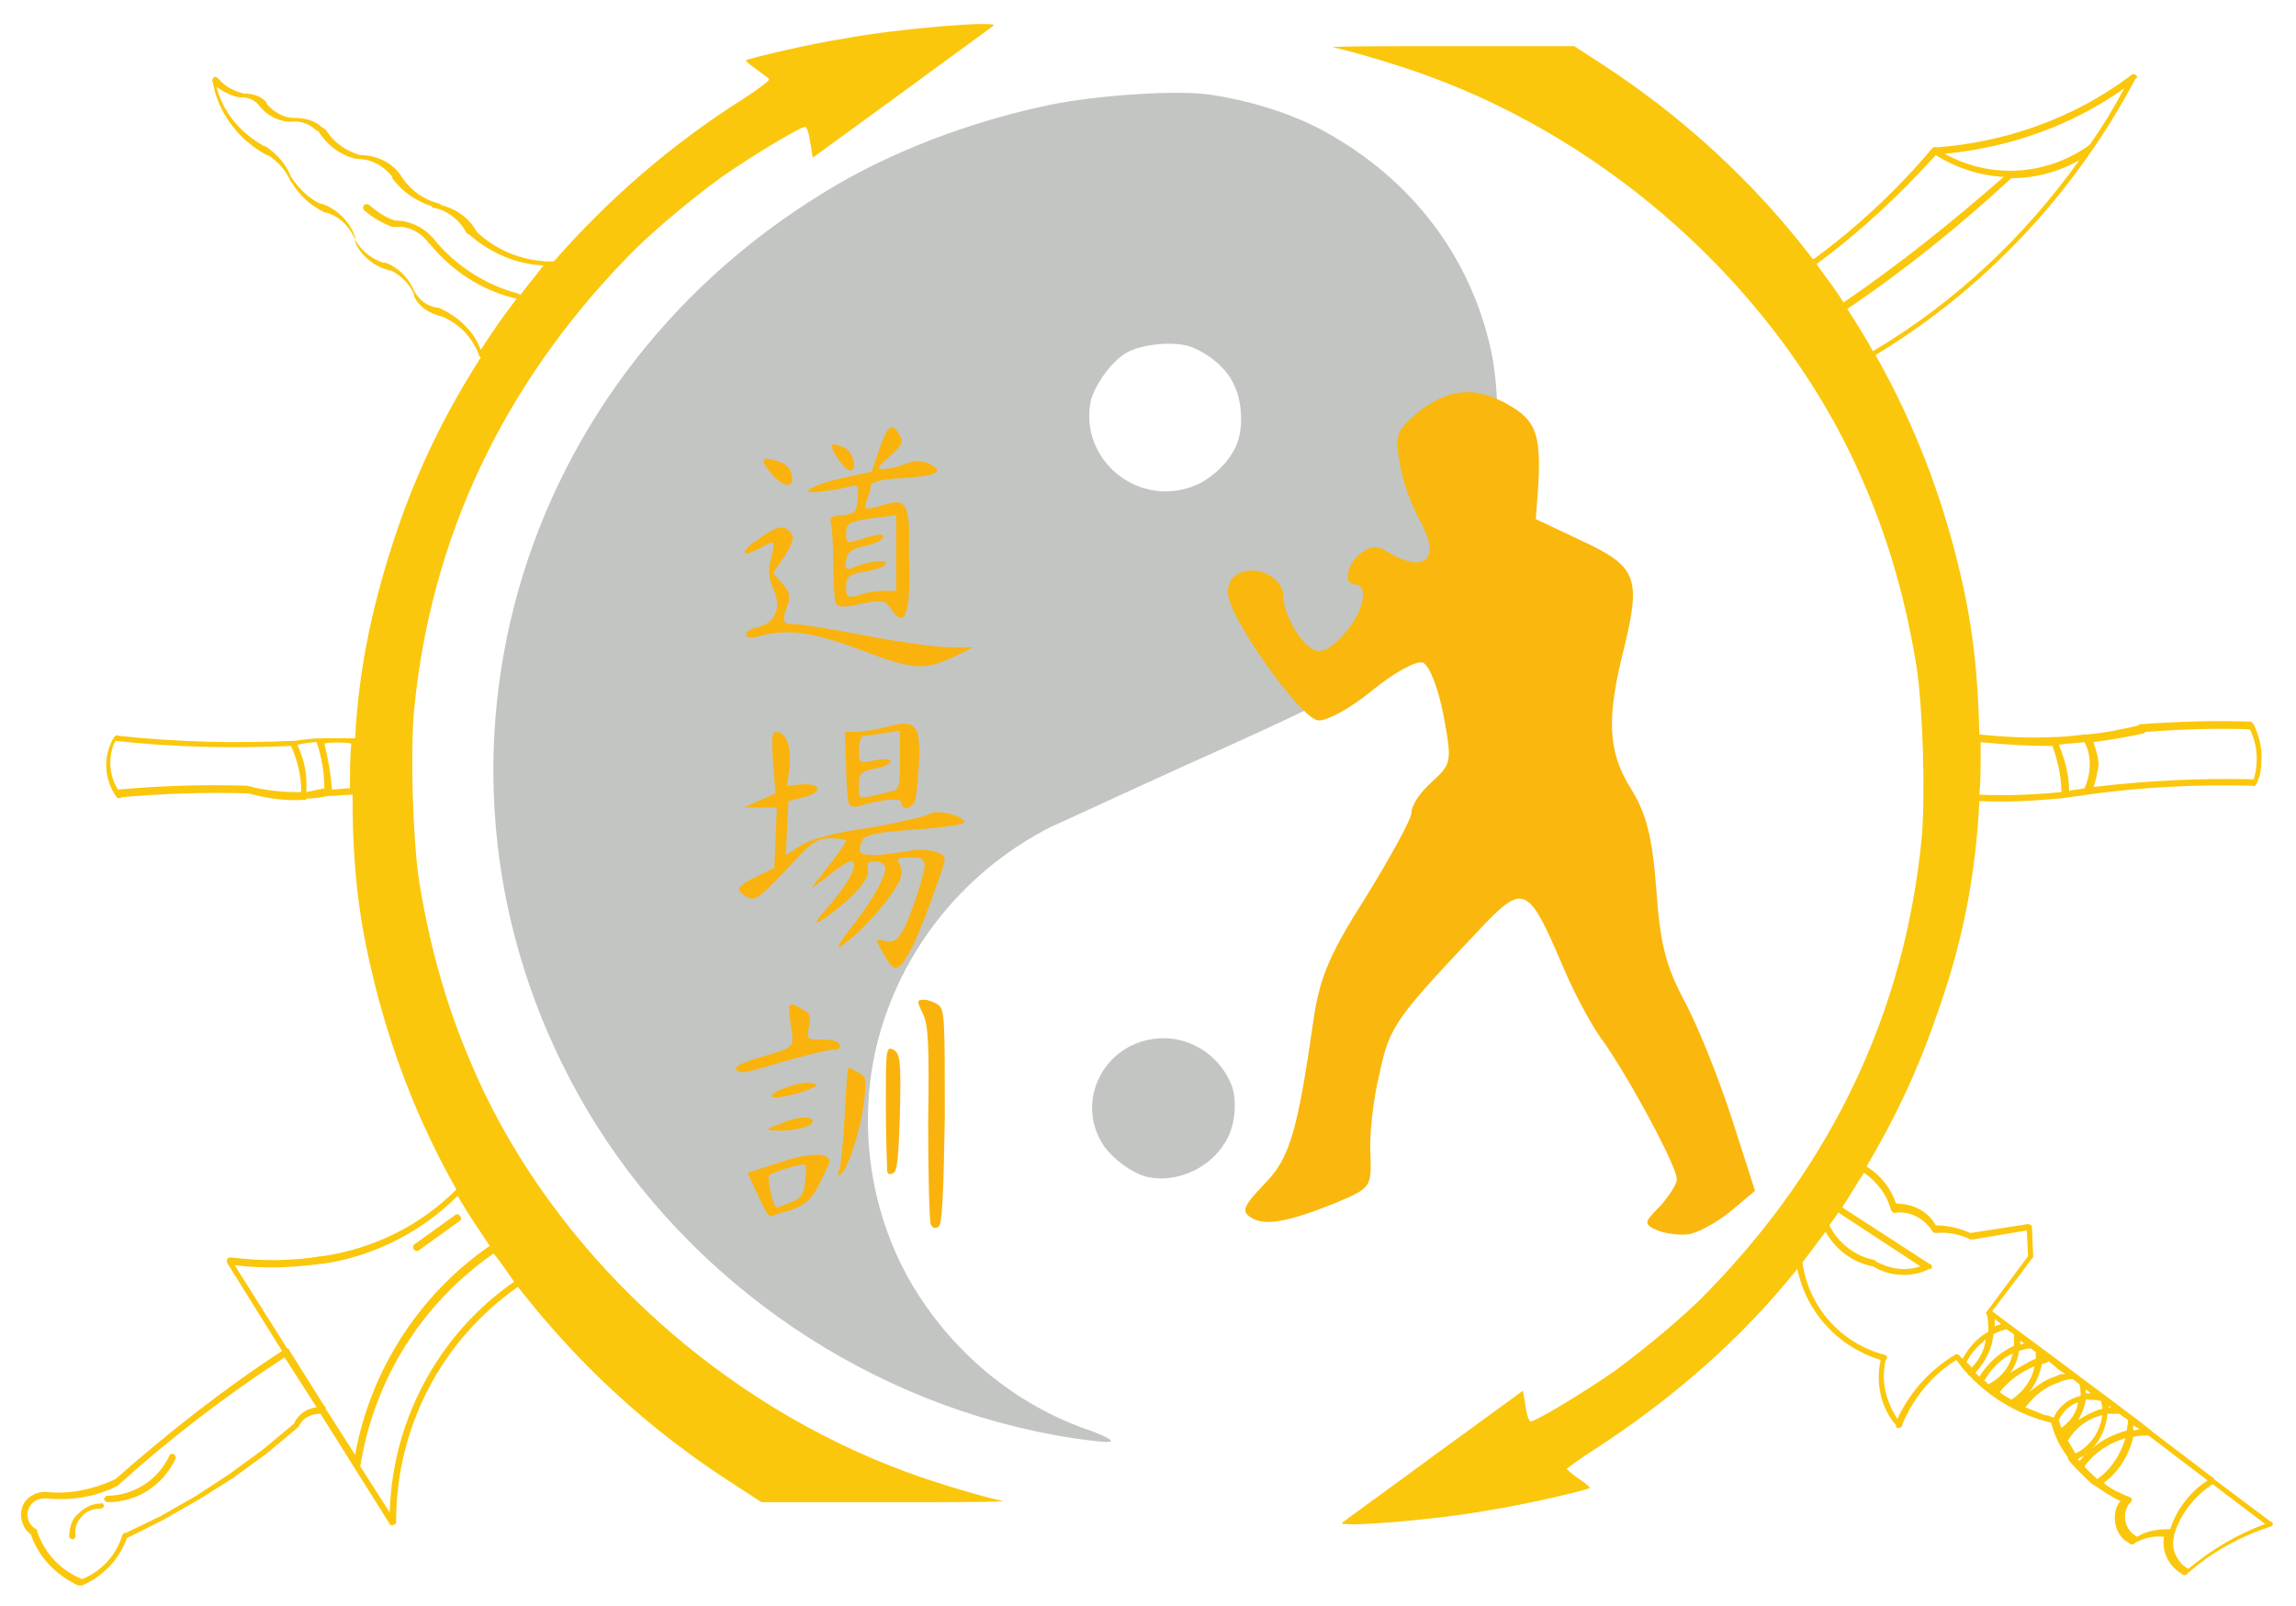 <?xml version="1.0" encoding="utf-8"?>
<!-- Generator: Adobe Illustrator 27.4.1, SVG Export Plug-In . SVG Version: 6.00 Build 0)  -->
<svg version="1.0" id="Layer_1" xmlns="http://www.w3.org/2000/svg" xmlns:xlink="http://www.w3.org/1999/xlink" x="0px" y="0px"
	 width="179.1px" height="125.3px" viewBox="0 0 179.1 125.3" enable-background="new 0 0 179.1 125.3" xml:space="preserve">
<path fill-rule="evenodd" clip-rule="evenodd" fill="#C3C5C3" d="M89.4,91.8c-1.1-0.3-2.5-1.3-3.3-2.4c-2.4-3.6,0.2-8.4,4.7-8.4
	c2.2,0,4.3,1.4,5.2,3.5c0.5,1.1,0.4,3-0.2,4.2C94.7,91,91.9,92.4,89.4,91.8"/>
<path fill-rule="evenodd" clip-rule="evenodd" fill="#FBC70C" d="M37.5,27.3c0.9-1.4,1.8-2.7,2.8-4l0,0c-2.7-0.6-5.1-2.2-6.8-4.3
	c0,0-0.1,0-0.1-0.1c-0.6-0.8-1.6-1.3-2.6-1.2c-0.1,0-0.1,0-0.2,0c-0.8-0.3-1.5-0.7-2.2-1.3c-0.1-0.1-0.1-0.3,0-0.4s0.3-0.1,0.4,0
	c0.6,0.5,1.3,1,2,1.2l0,0c1.1,0,2.2,0.5,2.9,1.3c0,0,0.1,0,0.1,0.1c1.7,2.1,4,3.6,6.6,4.3c0.1,0,0.1,0.1,0.2,0.1
	c0.6-0.8,1.2-1.5,1.8-2.3h-0.1c-2.1-0.1-4.1-1-5.7-2.4c-0.1,0-0.1-0.1-0.2-0.1c-0.5-1-1.5-1.8-2.6-2c-0.1,0-0.1,0-0.1-0.1
	c-1.2-0.4-2.3-1.1-3.1-2.2c0,0,0,0,0-0.1C30,13,29,12.4,27.9,12.4h-0.1c-1.3-0.3-2.3-1.1-3-2.2c0,0,0,0-0.1,0
	c-0.5-0.5-1.2-0.8-2-0.7c-0.1,0-0.1,0-0.2,0c-1-0.1-1.8-0.6-2.4-1.4l0,0c-0.3-0.3-0.7-0.5-1.2-0.5c0,0-0.1,0-0.2,0
	c-0.6-0.1-1.2-0.4-1.8-0.8c0.5,2,1.9,3.6,3.7,4.6h0.1c0.9,0.6,1.6,1.4,2,2.4l0,0c0.6,0.9,1.4,1.7,2.3,2.1h0.1
	c1.2,0.4,2.2,1.4,2.6,2.6c0,0,0,0,0,0.1c0,0,0,0,0,0.1c0.5,0.9,1.3,1.5,2.2,1.8c0.1,0,0.1,0,0.2,0c1,0.4,1.8,1.2,2.2,2.2l0,0
	c0.4,0.7,1,1.2,1.8,1.3h0.1C35.8,24.7,37,25.9,37.5,27.3 M25.3,61.5c0-1.2-0.2-2.4-0.6-3.6c-0.5,0-1,0.1-1.5,0.2
	c0.4,0.9,0.7,1.9,0.7,2.9c0,0.2,0,0.5,0,0.8C24.4,61.7,24.8,61.6,25.3,61.5z M27.3,61.5c0-1.2,0-2.4,0.1-3.5c-0.7-0.1-1.4-0.1-2.1,0
	c0.3,1.2,0.5,2.4,0.6,3.6C26.3,61.6,26.8,61.5,27.3,61.5z M32.5,97.6c-0.2,0-0.4-0.3-0.2-0.5l3.2-2.3c0.1-0.1,0.3-0.1,0.4,0.1
	c0.1,0.1,0.1,0.3-0.1,0.4l-3.2,2.3C32.6,97.6,32.5,97.6,32.5,97.6z M24.7,109.8l-2.5-3.9c-4.6,3-8.9,6.3-12.9,9.9l-0.1,0.1
	c-1.7,0.9-3.7,1.2-5.6,1c0,0,0,0-0.1,0c-0.6,0-1.1,0.3-1.3,0.9s0.1,1.2,0.6,1.5c0.1,0,0.1,0.1,0.1,0.2c0.6,1.7,1.8,3,3.5,3.7
	c1.5-0.6,2.6-1.8,3.1-3.3c0-0.1,0-0.1,0.1-0.2c0-0.1,0.1-0.1,0.2-0.1l2.7-1.3l2.8-1.6l2.6-1.7l2.6-1.9l2.4-2
	C23.3,110.3,23.9,109.9,24.7,109.8z M13.7,113.7v0.1c-1,2.1-3,3.4-5.3,3.4c-0.1,0-0.2-0.1-0.3-0.2c0-0.1,0.1-0.2,0.2-0.3
	c2.1,0,4-1.2,4.9-3.1C13.3,113.3,13.7,113.4,13.7,113.7z M8.1,117.5c0,0.1-0.1,0.2-0.3,0.2c-0.5,0-1.1,0.2-1.4,0.6
	c-0.4,0.4-0.6,0.9-0.5,1.5c0,0.1-0.1,0.3-0.2,0.3s-0.3-0.1-0.3-0.2c0-0.7,0.2-1.4,0.7-1.8c0.5-0.5,1.1-0.8,1.8-0.8
	C7.9,117.2,8.1,117.3,8.1,117.5z M40.4,100.4c-6,4.2-9.5,11-9.5,18.3c0,0.1,0,0.2-0.1,0.2c0,0-0.1,0.1-0.2,0.1s-0.2,0-0.2-0.1
	l-5.4-8.6c-0.7,0-1.4,0.3-1.7,1l-0.1,0.1l-2.4,2l0,0l-2.6,1.9l0,0l-2.7,1.7l0,0l-2.8,1.6l0,0L9.9,120c-0.6,1.7-1.9,3-3.5,3.7
	c-0.1,0-0.2,0-0.3,0c-1.7-0.8-3.1-2.2-3.7-4c-0.6-0.4-0.9-1.3-0.7-2c0.2-0.8,1-1.3,1.8-1.3h0.1c1.8,0.2,3.7-0.2,5.4-1l0,0
	c4.1-3.6,8.4-7,13-10l-4.3-6.9c0-0.1,0-0.2,0-0.2c0-0.1,0.1-0.2,0.3-0.2c2.4,0.3,4.7,0.3,7.1-0.1h0.1c4-0.6,7.6-2.4,10.4-5.2
	c-3-5.3-5.2-11-6.6-17c-1.1-4.6-1.5-8.6-1.5-13.8c-0.6,0-1.2,0.1-1.8,0.1h-0.1c-0.5,0.1-1.1,0.2-1.6,0.2c-0.1,0-0.1,0.1-0.2,0.1
	h-0.1c-1.4,0.1-2.9-0.1-4.3-0.5c-3.3-0.1-6.6,0-9.9,0.3c-0.1,0.1-0.3,0.1-0.4,0c-1-1.4-1.1-3.2-0.2-4.7c0.1-0.1,0.2-0.2,0.3-0.1l0,0
	c4.6,0.5,9.1,0.6,13.7,0.4H23c0.7-0.1,1.4-0.2,2.1-0.2h0.1c0.8,0,1.6,0,2.5,0C28,52,29.1,46.9,31,41.3c1.6-4.7,3.8-9.2,6.5-13.4
	l-0.1-0.1c-0.5-1.4-1.5-2.5-2.9-3.1c-0.9-0.2-1.8-0.7-2.2-1.6c0,0,0,0,0-0.1c-0.3-0.8-1-1.5-1.8-1.9h-0.1c-1.2-0.3-2.2-1.1-2.7-2.2
	c0-0.1,0-0.1,0-0.2c-0.4-1-1.2-1.8-2.2-2.1h-0.1c-1.1-0.5-2-1.3-2.6-2.3c0,0,0,0-0.1-0.1c-0.4-0.9-1-1.6-1.8-2.1c0,0,0,0-0.1,0
	c-2.2-1.2-3.8-3.3-4.2-5.7c-0.1-0.1,0-0.3,0.1-0.4c0,0,0,0,0.1,0s0.2,0.1,0.3,0.2c0.5,0.6,1.2,0.9,1.9,1.1c0,0,0,0,0.1,0
	c0.6,0,1.3,0.2,1.7,0.7c0,0,0,0,0,0.1c0.5,0.6,1.3,1.1,2.1,1.1H23c0.8,0,1.6,0.2,2.2,0.8c0.1,0,0.1,0.1,0.2,0.1c0.6,1,1.6,1.7,2.7,2
	c1.3,0,2.6,0.6,3.3,1.8l0,0c0.7,1,1.7,1.7,2.9,2c0,0,0.1,0,0.1,0.1c1.2,0.3,2.2,1,2.8,2.1l0,0c1.5,1.4,3.4,2.2,5.5,2.3
	c0.5,0,0.5,0,0.5,0c4.2-4.8,9.1-9.1,14.8-12.7c1.1-0.7,2-1.4,2-1.5s-0.5-0.4-1-0.8c-0.6-0.4-0.9-0.7-0.8-0.7
	c0.4-0.2,5.1-1.3,7.7-1.7c4.3-0.8,12-1.4,11.6-1c-0.1,0.1-3.3,2.4-7.1,5.2l-7,5.1l-0.2-1.2c-0.1-0.8-0.3-1.2-0.4-1.2
	c-0.4,0-4.2,2.3-6.5,3.9c-2.6,1.9-5.8,4.6-7.4,6.3c-9.7,10-15.3,21.9-16.6,35.3c-0.3,3.3-0.1,10.1,0.4,13.4c1,6.1,2.6,11.3,5.2,16.7
	c6.4,13.1,18.6,24.1,32.7,29.3c2.1,0.8,6.1,2,7.6,2.3c0.2,0.1-3.9,0.1-9.2,0.1h-9.6l-2-1.3C50.5,111.5,45,106.3,40.4,100.4z
	 M38.5,97.8c-5.6,3.9-9.3,9.8-10.4,16.6l2.3,3.6c0.2-7.2,3.8-13.9,9.7-18C39.6,99.3,39.1,98.5,38.5,97.8z M35.7,93.3
	c-2.8,2.8-6.5,4.7-10.5,5.3h-0.1c-2.3,0.3-4.6,0.4-6.8,0.1l4.1,6.5c0.1,0,0.2,0.1,0.2,0.2l0,0l2.7,4.3c0.1,0,0.1,0.1,0.1,0.2l0,0
	l2.3,3.6c1.2-6.6,5-12.5,10.5-16.3C37.4,96,36.5,94.7,35.7,93.3L35.7,93.3z M22.7,58.2c-4.6,0.2-9.2,0.1-13.7-0.4
	c-0.6,1.2-0.5,2.7,0.2,3.8c3.3-0.3,6.6-0.4,10-0.3h0.1c1.4,0.4,2.8,0.5,4.2,0.5C23.5,60.5,23.2,59.3,22.7,58.2z"/>
<path fill-rule="evenodd" clip-rule="evenodd" fill="#C3C5C3" d="M93.4,37.8c1.3-0.6,2.6-1.9,3.1-3.2s0.4-3.4-0.3-4.7
	c-0.6-1.3-2.2-2.5-3.5-2.9c-1.4-0.4-3.7-0.1-4.8,0.5c-1.2,0.7-2.4,2.4-2.8,3.7C84.1,35.9,88.9,39.8,93.4,37.8 M83.7,112.2
	c-15.7-2.4-29.9-12.1-37.9-25.6C31.1,61.7,39.2,30.3,64.3,15c5-3.1,11.3-5.5,17.5-6.8C85.6,7.4,92,7,94.5,7.4
	c3.3,0.5,6.6,1.6,8.9,2.9c6.7,3.7,11.3,9.7,12.9,17c0.6,2.7,0.7,7.1,0.1,9.7c-1.4,6.6-4.8,12-10.2,15.9c-2,1.4-3,2-13.7,6.8
	c-5.3,2.4-10,4.6-10.5,4.8c-7.1,3.6-12.2,10.2-13.8,17.9c-1.2,6-0.2,12.2,2.7,17.4c3.2,5.6,8.3,9.9,14.4,11.9
	C87.5,112.6,87.1,112.7,83.7,112.2z"/>
<path fill="#FAB30D" d="M65.3,35.7c-0.7-1.1-0.5-1.3,0.7-0.7c0.6,0.4,0.9,1.7,0.3,1.7C66.2,36.8,65.7,36.3,65.3,35.7 M60.2,37
	c-0.9-1.1-0.9-1.4,0.2-1.1c0.9,0.2,1.4,0.7,1.4,1.5C61.8,38.1,61,37.9,60.2,37z M69,46.1h0.9v-5.9l-1.7,0.2c-2,0.3-2.2,0.4-2.2,1.3
	c0,0.6,0.1,0.7,0.7,0.5c2-0.6,2.2-0.6,2.2-0.3c0,0.2-0.6,0.5-1.4,0.7c-1.1,0.2-1.4,0.5-1.5,1.1c-0.1,0.7,0,0.8,0.5,0.6
	c1.1-0.5,2.8-0.7,2.6-0.3c-0.1,0.2-0.9,0.5-1.7,0.6C66.2,44.8,66,45,66,45.8s0.1,0.9,1.1,0.6C67.6,46.2,68.5,46.1,69,46.1z
	 M69.5,47.5c-0.5-0.7-0.6-0.7-2.3-0.4c-1.3,0.3-1.8,0.3-2,0C65.1,46.9,65,45.5,65,44s-0.1-2.9-0.2-3.2c-0.1-0.4,0.1-0.6,0.9-0.6
	c1-0.1,1.1-0.2,1.2-1.3c0.1-0.9,0-1.1-0.4-1c-0.3,0.1-1.2,0.3-2.1,0.4c-2.4,0.4-1.4-0.4,1.3-1l2.3-0.5l0.6-1.8c0.7-1.9,1-2.1,1.6-1
	c0.3,0.5,0.1,0.8-0.8,1.6c-1,0.9-1,1-0.5,1c0.4,0,1.2-0.2,1.7-0.4c0.8-0.3,1.3-0.3,1.9,0c1.2,0.6,0.7,0.9-2.1,1.1
	c-1.8,0.1-2.5,0.3-2.5,0.7c0,0.3-0.2,0.8-0.3,1.1c-0.3,0.7-0.1,0.7,1.3,0.3c1.8-0.6,2.1-0.1,2,3.6C71.1,47.9,70.6,49.2,69.5,47.5z
	 M67.4,50.8c-3.7-1.4-5.8-1.8-8-1.2c-0.8,0.2-1.2,0.2-1.2-0.1c0-0.2,0.4-0.5,1-0.6c1.3-0.3,1.8-1.6,1.1-3c-0.3-0.7-0.4-1.3-0.2-2.1
	c0.4-1.7,0.4-1.7-0.7-1.1c-1.6,0.9-1.8,0.4-0.3-0.6c1.5-1.1,2.1-1.2,2.6-0.5c0.3,0.3,0.1,0.8-0.5,1.8l-0.9,1.3l0.7,0.8
	c0.6,0.7,0.7,1,0.4,1.8C61,48.5,61,48.7,62,48.7c0.5,0,3,0.4,5.6,0.9s5.5,0.9,6.5,0.9h1.8l-1.4,0.7C72.2,52.3,71.3,52.3,67.4,50.8z
	 M69.3,61.8c0.9-0.2,0.9-0.3,0.9-2.5V57L69,57.2c-0.7,0.1-1.4,0.2-1.6,0.2S67,57.8,67,58.5c0,1,0,1.1,1.3,0.8
	c1.7-0.3,1.5,0.4-0.2,0.7c-1,0.2-1.1,0.4-1.1,1.3C67,62.4,66.8,62.4,69.3,61.8z M66.2,62.6c-0.1-0.3-0.2-1.6-0.2-3l-0.1-2.5h0.9
	c0.5,0,1.6-0.2,2.4-0.4c2.2-0.6,2.6-0.2,2.5,2.7c-0.1,1.3-0.2,2.7-0.3,3c-0.2,0.7-1.1,0.9-1.1,0.2c0-0.4-1.8-0.2-3.3,0.3
	C66.6,63,66.2,62.9,66.2,62.6z M69.2,74.9c-1-1.7-1-1.7-0.2-1.5c1,0.3,1.5-0.5,2.5-3.5c0.9-2.8,0.9-3-0.5-3c-1,0-1.1,0.1-0.8,0.6
	c0.2,0.5,0.2,0.9-0.3,1.7c-0.7,1.2-2.6,3.4-4,4.4c-0.8,0.6-0.7,0.3,0.7-1.5c1.7-2.2,2.7-4.1,2.4-4.6c-0.1-0.1-0.4-0.3-0.8-0.3
	c-0.5,0-0.6,0.2-0.5,0.6c0.2,0.7-1,2.1-2.9,3.5c-1.5,1.1-1.5,0.9,0.1-0.9c1.3-1.6,2-2.8,1.6-3.2c-0.1-0.1-0.9,0.3-1.7,1l-1.6,1.2
	l1.4-1.8c0.8-1,1.4-1.9,1.4-2s-0.5-0.2-1.2-0.2c-1.1,0-1.5,0.3-3.5,2.5c-2.1,2.2-2.4,2.4-3,2.1c-1-0.6-0.9-0.8,0.7-1.6l1.4-0.7
	l0.2-4.7h-1.2L58,63l2.5-1.1l-0.2-2.4c-0.1-1.8-0.1-2.4,0.2-2.4c0.8,0,1.2,1,1.1,2.6l-0.2,1.6l1.1-0.1c1.6-0.1,1.7,0.6,0.2,1
	l-1.2,0.3l-0.1,2.1l-0.1,2.1l1.1-0.7c0.7-0.5,2.5-1,5.3-1.4c2.3-0.4,4.5-0.9,4.8-1.1c0.6-0.4,2.9,0.2,2.7,0.7
	c-0.1,0.1-1.7,0.4-3.6,0.5c-3.9,0.3-4.3,0.4-4.5,1.3c-0.1,0.6,0,0.7,1.2,0.7c0.7,0,1.9-0.2,2.6-0.3c1.2-0.3,2.8,0.1,2.8,0.6
	s-1.9,5.7-2.6,7C70.2,75.7,69.8,75.9,69.2,74.9z M57.4,83.4c-0.1-0.2,0.6-0.5,1.5-0.8c3.1-0.9,3.1-0.8,2.8-2.5
	c-0.1-0.8-0.2-1.6-0.1-1.7c0.1-0.1,0.5,0,0.9,0.3c0.7,0.3,0.8,0.6,0.6,1.4c-0.2,1-0.1,1,1,1c0.7,0,1.3,0.1,1.4,0.4s-0.1,0.4-0.5,0.4
	s-2,0.4-3.8,0.9C57.9,83.8,57.7,83.8,57.4,83.4z M60.2,85.5c0-0.4,2.4-1.2,3.1-1c0.6,0.1,0.5,0.2-0.2,0.5
	C61.8,85.5,60.2,85.8,60.2,85.5z M60.8,87.7c1.3-0.6,2.6-0.7,2.6-0.2c0,0.4-1.6,0.8-2.9,0.7C59.7,88.2,59.7,88.1,60.8,87.7z
	 M69.2,91.3c0-0.3-0.1-2.5-0.1-5.1c0-4.3,0-4.6,0.6-4.3c0.5,0.3,0.6,0.8,0.5,4.9c-0.1,3.3-0.2,4.6-0.5,4.7
	C69.4,91.7,69.2,91.6,69.2,91.3z M65.5,91.2c0.1-0.4,0.3-2.3,0.4-4.3s0.2-3.6,0.3-3.6c0.1,0,0.4,0.2,0.8,0.4
	c0.6,0.3,0.6,0.6,0.4,2.2c-0.2,2.1-1.3,5.4-1.8,5.7C65.3,91.8,65.3,91.6,65.5,91.2z M61.7,93.8c0.8-0.3,1-0.6,1.1-1.6
	c0.1-0.7,0.1-1.3,0-1.3c-0.2-0.2-2.4,0.5-2.8,0.8c-0.2,0.2,0.3,2.5,0.6,2.5C60.7,94.2,61.2,94,61.7,93.8z M59.1,93.2l-0.8-1.7
	l2.5-0.8c2.3-0.8,3.9-0.8,3.9-0.1c0,0.2-0.4,1-0.8,1.8c-0.6,1.2-1.1,1.6-2.2,2c-0.8,0.2-1.5,0.5-1.6,0.5
	C59.9,94.9,59.5,94.1,59.1,93.2z M72.6,95.5c-0.1-0.3-0.2-3.8-0.2-7.9c0.1-6.3,0-7.6-0.4-8.5c-0.5-1-0.5-1.1,0.1-1.1
	c0.3,0,0.8,0.2,1.1,0.4c0.5,0.4,0.5,1.2,0.5,8.8c-0.1,6-0.2,8.4-0.5,8.5C73,95.9,72.7,95.8,72.6,95.5z"/>
<path fill="#FAB70D" d="M131.7,96.3c0.7-0.1,2.2-0.9,3.3-1.8l1.9-1.6l-1.8-5.6c-1-3.1-2.6-7.1-3.6-9c-1.5-2.8-2-4.5-2.3-8.9
	c-0.3-4.1-0.8-6-2-7.9c-1.8-2.9-1.9-5.5-0.5-11c1.3-5.4,1-6.3-3.3-8.3l-3.6-1.7l0.2-2.7c0.2-3.9-0.2-5-2.3-6.2
	c-2.6-1.5-4.7-1.3-7,0.5c-1.8,1.5-1.9,1.8-1.5,4.1c0.2,1.4,1,3.4,1.6,4.5c1.6,2.9,0.4,4.1-2.5,2.4c-0.9-0.6-1.4-0.5-2.2,0.1
	c-1.1,0.9-1.3,2.4-0.4,2.4c1.1,0,0.7,2.1-0.8,3.8c-0.9,1.1-1.8,1.6-2.4,1.3c-1-0.4-2.4-2.8-2.4-4.2c0-1.3-1.7-2.3-3.1-1.9
	c-0.8,0.2-1.3,0.9-1.2,1.7c0,1.8,5.6,9.7,7,9.9c0.6,0.1,2.5-0.9,4.2-2.3c1.7-1.4,3.5-2.4,4-2.2s1.2,2,1.6,4.1
	c0.7,3.7,0.6,3.8-0.9,5.2c-0.9,0.8-1.6,1.8-1.6,2.4c0,0.5-1.6,3.4-3.5,6.5c-2.8,4.4-3.6,6.2-4.1,9.4c-1.3,9.1-1.9,11.1-3.9,13.1
	c-1.6,1.7-1.8,2.1-1,2.6c1.1,0.7,3,0.3,6.7-1.2c2.6-1.1,2.7-1.2,2.6-3.7c-0.1-1.4,0.2-4.3,0.7-6.3c0.8-3.8,1.2-4.3,8.3-11.8
	c2.9-3,3.4-2.7,5.8,2.9c0.9,2.2,2.4,5.1,3.4,6.4c2.1,3,5.7,9.7,5.7,10.7c0,0.4-0.6,1.3-1.3,2.1c-1.3,1.3-1.3,1.4-0.2,1.9
	C129.8,96.2,130.9,96.4,131.7,96.3"/>
<path fill-rule="evenodd" clip-rule="evenodd" fill="#FBC70C" d="M163.9,109.3L163.9,109.3c-0.5-0.1-0.9-0.1-1.2-0.1
	c-0.1,0.6-0.3,1.1-0.6,1.6c0.6-0.4,1.2-0.7,1.9-0.9C164,109.7,163.9,109.5,163.9,109.3 M176.7,118.9l-4.1-3.1
	c-1.4,0.9-2.5,2.3-3,3.9c0,0,0,0,0,0.1c-0.3,1,0.2,2.1,1.1,2.6C172.5,120.9,174.5,119.7,176.7,118.9z M172.2,115.5l-4.6-3.5
	c-0.4,0-0.8,0-1.2,0.1c-0.3,1.4-1.1,2.7-2.3,3.6c0.6,0.5,1.3,0.8,2,1.1c0.1,0,0.2,0.1,0.2,0.2s0,0.1-0.1,0.2l0,0
	c-0.4,0.4-0.5,1-0.4,1.5s0.4,0.9,0.9,1.2c0.8-0.5,1.7-0.6,2.6-0.6C169.7,117.9,170.8,116.4,172.2,115.5z M166.9,111.5l-0.5-0.3
	c0,0.1,0,0.3,0,0.4C166.6,111.6,166.8,111.5,166.9,111.5z M166,110.8l-0.7-0.5c-0.3,0-0.6,0-0.9,0c-0.1,1-0.5,2-1.2,2.7
	c0.8-0.7,1.7-1.1,2.7-1.4C165.9,111.4,166,111.1,166,110.8z M164.7,109.8l-0.2-0.1c0,0.1,0,0.1,0,0.2
	C164.5,109.8,164.6,109.8,164.7,109.8z M160.6,110.8c0.1,0.2,0.1,0.4,0.2,0.6c0.7-0.5,1.2-1.2,1.3-2
	C161.5,109.6,160.9,110.1,160.6,110.8z M161.3,112.4c0.2,0.3,0.4,0.7,0.6,1c1.2-0.6,1.9-1.7,2.1-3
	C162.8,110.7,161.9,111.4,161.3,112.4z M162.1,113.8c0,0.1,0.1,0.1,0.1,0.2c0.2-0.2,0.4-0.5,0.6-0.7
	C162.7,113.5,162.4,113.7,162.1,113.8z M162.6,114.4c0.3,0.4,0.7,0.7,1,1c1.1-0.8,1.8-1.9,2.2-3.2
	C164.5,112.6,163.4,113.3,162.6,114.4z M163.1,108.7l-0.4-0.3c0,0.1,0,0.2,0,0.2v0.1C162.8,108.7,163,108.7,163.1,108.7z
	 M160.2,110.6c0.4-0.9,1.2-1.5,2.1-1.7c0-0.3,0-0.6-0.1-0.9l-0.5-0.4c-0.4,0-0.8,0.1-1.2,0.3c-0.1,0-0.2,0.1-0.3,0.1
	c-0.9,0.4-1.6,1-2.2,1.8c0.5,0.2,1,0.4,1.5,0.6l0,0C159.7,110.4,159.9,110.5,160.2,110.6L160.2,110.6z M159.3,106.4
	c-0.2,0.8-0.5,1.6-1,2.2c0.6-0.5,1.3-1,2-1.2c0.1,0,0.2-0.1,0.2-0.1c0.2-0.1,0.4-0.1,0.6-0.1l-0.6-0.4l-0.1-0.1l-0.1-0.1l-0.5-0.4
	C159.7,106.3,159.5,106.4,159.3,106.4z M156.9,109.2c0.9-0.6,1.6-1.5,1.8-2.6c-1,0.4-2,1.1-2.7,2C156.3,108.9,156.6,109,156.9,109.2
	z M158.8,106c0-0.2,0-0.4,0-0.5l-0.4-0.3c-0.3,0-0.6,0.1-0.9,0.2c-0.1,0.6-0.3,1.2-0.7,1.7C157.5,106.7,158.1,106.3,158.8,106z
	 M157.6,104.6c0,0.1,0,0.2,0,0.3c0.1,0,0.2-0.1,0.3-0.1L157.6,104.6L157.6,104.6z M155.1,108c1-0.5,1.7-1.4,1.9-2.4
	c-0.9,0.4-1.7,1.2-2.2,2.1C154.9,107.8,155,107.9,155.1,108z M157.1,105c0-0.3,0-0.6,0-0.9l-0.6-0.4c-0.3,0.1-0.7,0.2-1,0.4
	c-0.1,1.1-0.6,2.1-1.4,3c0.1,0.1,0.2,0.2,0.3,0.3C155.1,106.3,156,105.5,157.1,105z M155.6,103.5c0.1-0.1,0.3-0.1,0.5-0.2l-0.5-0.4
	c0,0.1,0,0.2,0,0.4C155.6,103.4,155.6,103.5,155.6,103.5z M153.8,106.7c0.6-0.6,1-1.4,1.1-2.2c-0.6,0.5-1.2,1.1-1.5,1.8
	C153.6,106.4,153.7,106.6,153.8,106.7z M163.3,61.4c4.1-0.5,8.3-0.7,12.5-0.6c0.4-1.3,0.3-2.7-0.3-3.9c-2.7-0.1-5.4,0-8.1,0.2
	c0,0-0.1,0-0.1,0.1c-1.3,0.3-2.6,0.5-4,0.7c0.2,0.6,0.4,1.2,0.4,1.8C163.6,60.3,163.5,60.9,163.3,61.4z M161.4,61.7
	c0.4-0.1,0.8-0.1,1.2-0.2c0.5-1.1,0.6-2.5,0-3.6c-0.7,0.1-1.3,0.1-2,0.2C161.1,59.3,161.4,60.5,161.4,61.7z M154.5,57.9
	c0,0.3,0,0.7,0,1.1c0,1,0,2-0.1,3c2.2,0.1,4.3,0,6.4-0.2c0-1.2-0.3-2.5-0.7-3.6C158.3,58.2,156.4,58.1,154.5,57.9z M163,11.3
	c1-1.4,1.9-2.9,2.7-4.4c-4.1,2.9-8.9,4.6-14,5.1C155.3,14,159.7,13.7,163,11.3z M144.1,24.1c0.7,1.1,1.4,2.2,2,3.3
	c6.4-3.8,11.8-8.9,16.1-14.9c-1.6,0.9-3.4,1.4-5.3,1.4C153,17.5,148.7,21,144.1,24.1z M141.7,20.6c0.7,1,1.5,2,2.1,3
	c4.4-3,8.5-6.3,12.5-9.8c-1.9-0.1-3.7-0.7-5.3-1.7C148.2,15.2,145.1,18.1,141.7,20.6L141.7,20.6z M142.7,95.6c0.7,1.4,2,2.4,3.5,2.7
	c0,0,0.1,0,0.1,0.1c1.1,0.6,2.3,0.8,3.5,0.4l-6.4-4.2C143.2,94.9,143,95.2,142.7,95.6z M146.1,98.8c-1.6-0.3-2.9-1.3-3.7-2.7
	c-0.6,0.8-1.2,1.6-1.8,2.4c0.5,3.5,3,6.3,6.4,7.2c0.1,0,0.2,0.1,0.2,0.2s0,0.1-0.1,0.2c-0.4,1.6,0,3.2,0.9,4.6c1-2.1,2.5-3.8,4.5-5
	c0.1-0.1,0.2,0,0.3,0c0,0,0,0,0.1,0.1c0,0.1,0.1,0.1,0.2,0.2c0.5-0.9,1.1-1.6,2-2.1c0-0.4,0-0.8-0.1-1.3c-0.1-0.1-0.1-0.2,0-0.3
	l3.2-4.3l-0.1-2l-4.2,0.7c-0.1,0-0.1,0-0.2,0l0,0c-0.8-0.4-1.8-0.6-2.7-0.5c-0.1,0-0.3-0.1-0.3-0.2l0,0c-0.6-0.9-1.6-1.5-2.8-1.4
	c-0.1,0.1-0.3,0-0.4-0.2c-0.3-1.2-1.1-2.2-2.1-2.9c-0.6,0.9-1.1,1.8-1.7,2.7l6.8,4.4c0.1,0,0.2,0.1,0.2,0.2v0.1
	c0,0.1-0.1,0.1-0.2,0.1C149.1,99.7,147.4,99.6,146.1,98.8z M124.8,4.9c6.5,4.2,12.1,9.4,16.6,15.3c0,0,0,0,0.1,0
	c3.4-2.5,6.5-5.4,9.2-8.6l0.1-0.1c0.1,0,0.2-0.1,0.2,0c5.5-0.4,10.8-2.3,15.2-5.6c0.1-0.2,0.5-0.1,0.5,0.1l0,0c0,0.1,0,0.1-0.1,0.1
	c-4.7,8.9-11.7,16.4-20.3,21.6c3,5.3,5.2,11,6.6,17c1,4.2,1.4,8,1.5,12.6c1.9,0.2,3.9,0.3,5.8,0.2l0,0c0.8,0,1.6-0.1,2.4-0.2l0,0
	c0.1,0,0.1,0,0.2,0c1.3-0.1,2.7-0.4,4-0.7c0-0.1,0.1-0.1,0.2-0.1c2.8-0.2,5.7-0.3,8.5-0.2c0.1,0,0.1,0,0.2,0.1c0,0,0,0,0.1,0.1
	c0.4,0.9,0.7,1.9,0.6,2.9c0,0.6-0.1,1.2-0.4,1.8c-0.1,0.1-0.2,0.2-0.3,0.1c0,0,0,0-0.1,0c-4.3-0.1-8.5,0.1-12.8,0.7
	c-0.4,0.1-0.9,0.1-1.3,0.2c-0.3,0-0.6,0.1-0.9,0.1c-2.1,0.2-4.1,0.3-6.2,0.2c-0.3,5.9-1.3,11.1-3.4,16.9c-1.4,4.1-3.2,7.9-5.4,11.6
	c1.1,0.7,1.9,1.7,2.3,2.9c1.3,0,2.5,0.6,3.1,1.7c0.9,0,1.8,0.2,2.7,0.6l4.5-0.7c0.1,0,0.3,0.1,0.3,0.2l0.1,2.3c0,0.1,0,0.1-0.1,0.2
	l-3.1,4.1c2.1,1.6,4.2,3.1,6.3,4.7c0,0,6.2,4.6,6.2,4.7l4.6,3.5c0.1,0,0.2,0.1,0.2,0.2l4.4,3.3c0.1,0,0.2,0.1,0.2,0.2
	s-0.1,0.2-0.2,0.2c-2.4,0.8-4.6,2-6.5,3.7c0,0-0.1,0.1-0.2,0.1l0,0c-0.1,0-0.2-0.1-0.2-0.1c-1-0.6-1.6-1.7-1.4-2.9
	c-0.8-0.1-1.6,0.1-2.3,0.5c0,0-0.1,0.1-0.2,0.1l0,0c-0.1,0-0.1,0-0.2-0.1c-0.6-0.3-1-0.9-1.1-1.6c-0.1-0.6,0-1.2,0.4-1.7
	c-0.7-0.3-1.4-0.8-2-1.2c-0.1,0-0.1-0.1-0.2-0.1c-0.2-0.2-1.7-1.6-1.9-2c0,0,0,0,0-0.1c-0.7-1-1-1.6-1.3-2.7l0,0
	c-2.5-0.6-4.7-1.9-6.4-3.7c-0.1,0-0.1-0.1-0.1-0.1c-0.3-0.3-0.6-0.7-0.9-1.1c-1.9,1.2-3.3,2.9-4.2,5l0,0c0,0.2-0.1,0.3-0.3,0.3H148
	c-0.1,0-0.1-0.1-0.1-0.2c-1.2-1.4-1.6-3.3-1.2-5.1c-3.3-1-5.8-3.7-6.5-7.1c-4.4,5.5-9.8,10.2-16,14.2c-1.1,0.7-2,1.4-2,1.4
	s0.4,0.4,1,0.8s0.9,0.7,0.8,0.7c-0.4,0.2-5.1,1.3-7.7,1.7c-4.3,0.8-12,1.4-11.6,1c0.1-0.1,3.3-2.4,7.1-5.2l7-5.1l0.2,1.2
	c0.1,0.8,0.3,1.2,0.4,1.2c0.4,0,4.2-2.3,6.5-3.9c2.6-1.9,5.8-4.6,7.4-6.3c9.7-10,15.3-21.9,16.6-35.3c0.3-3.3,0.1-10.1-0.4-13.4
	c-1-6.1-2.6-11.3-5.2-16.7c-6.4-13.1-18.6-24.1-32.7-29.3c-2.1-0.8-6.1-2-7.6-2.3c-0.2-0.1,3.9-0.1,9.2-0.1h9.6L124.8,4.9z"/>
</svg>
